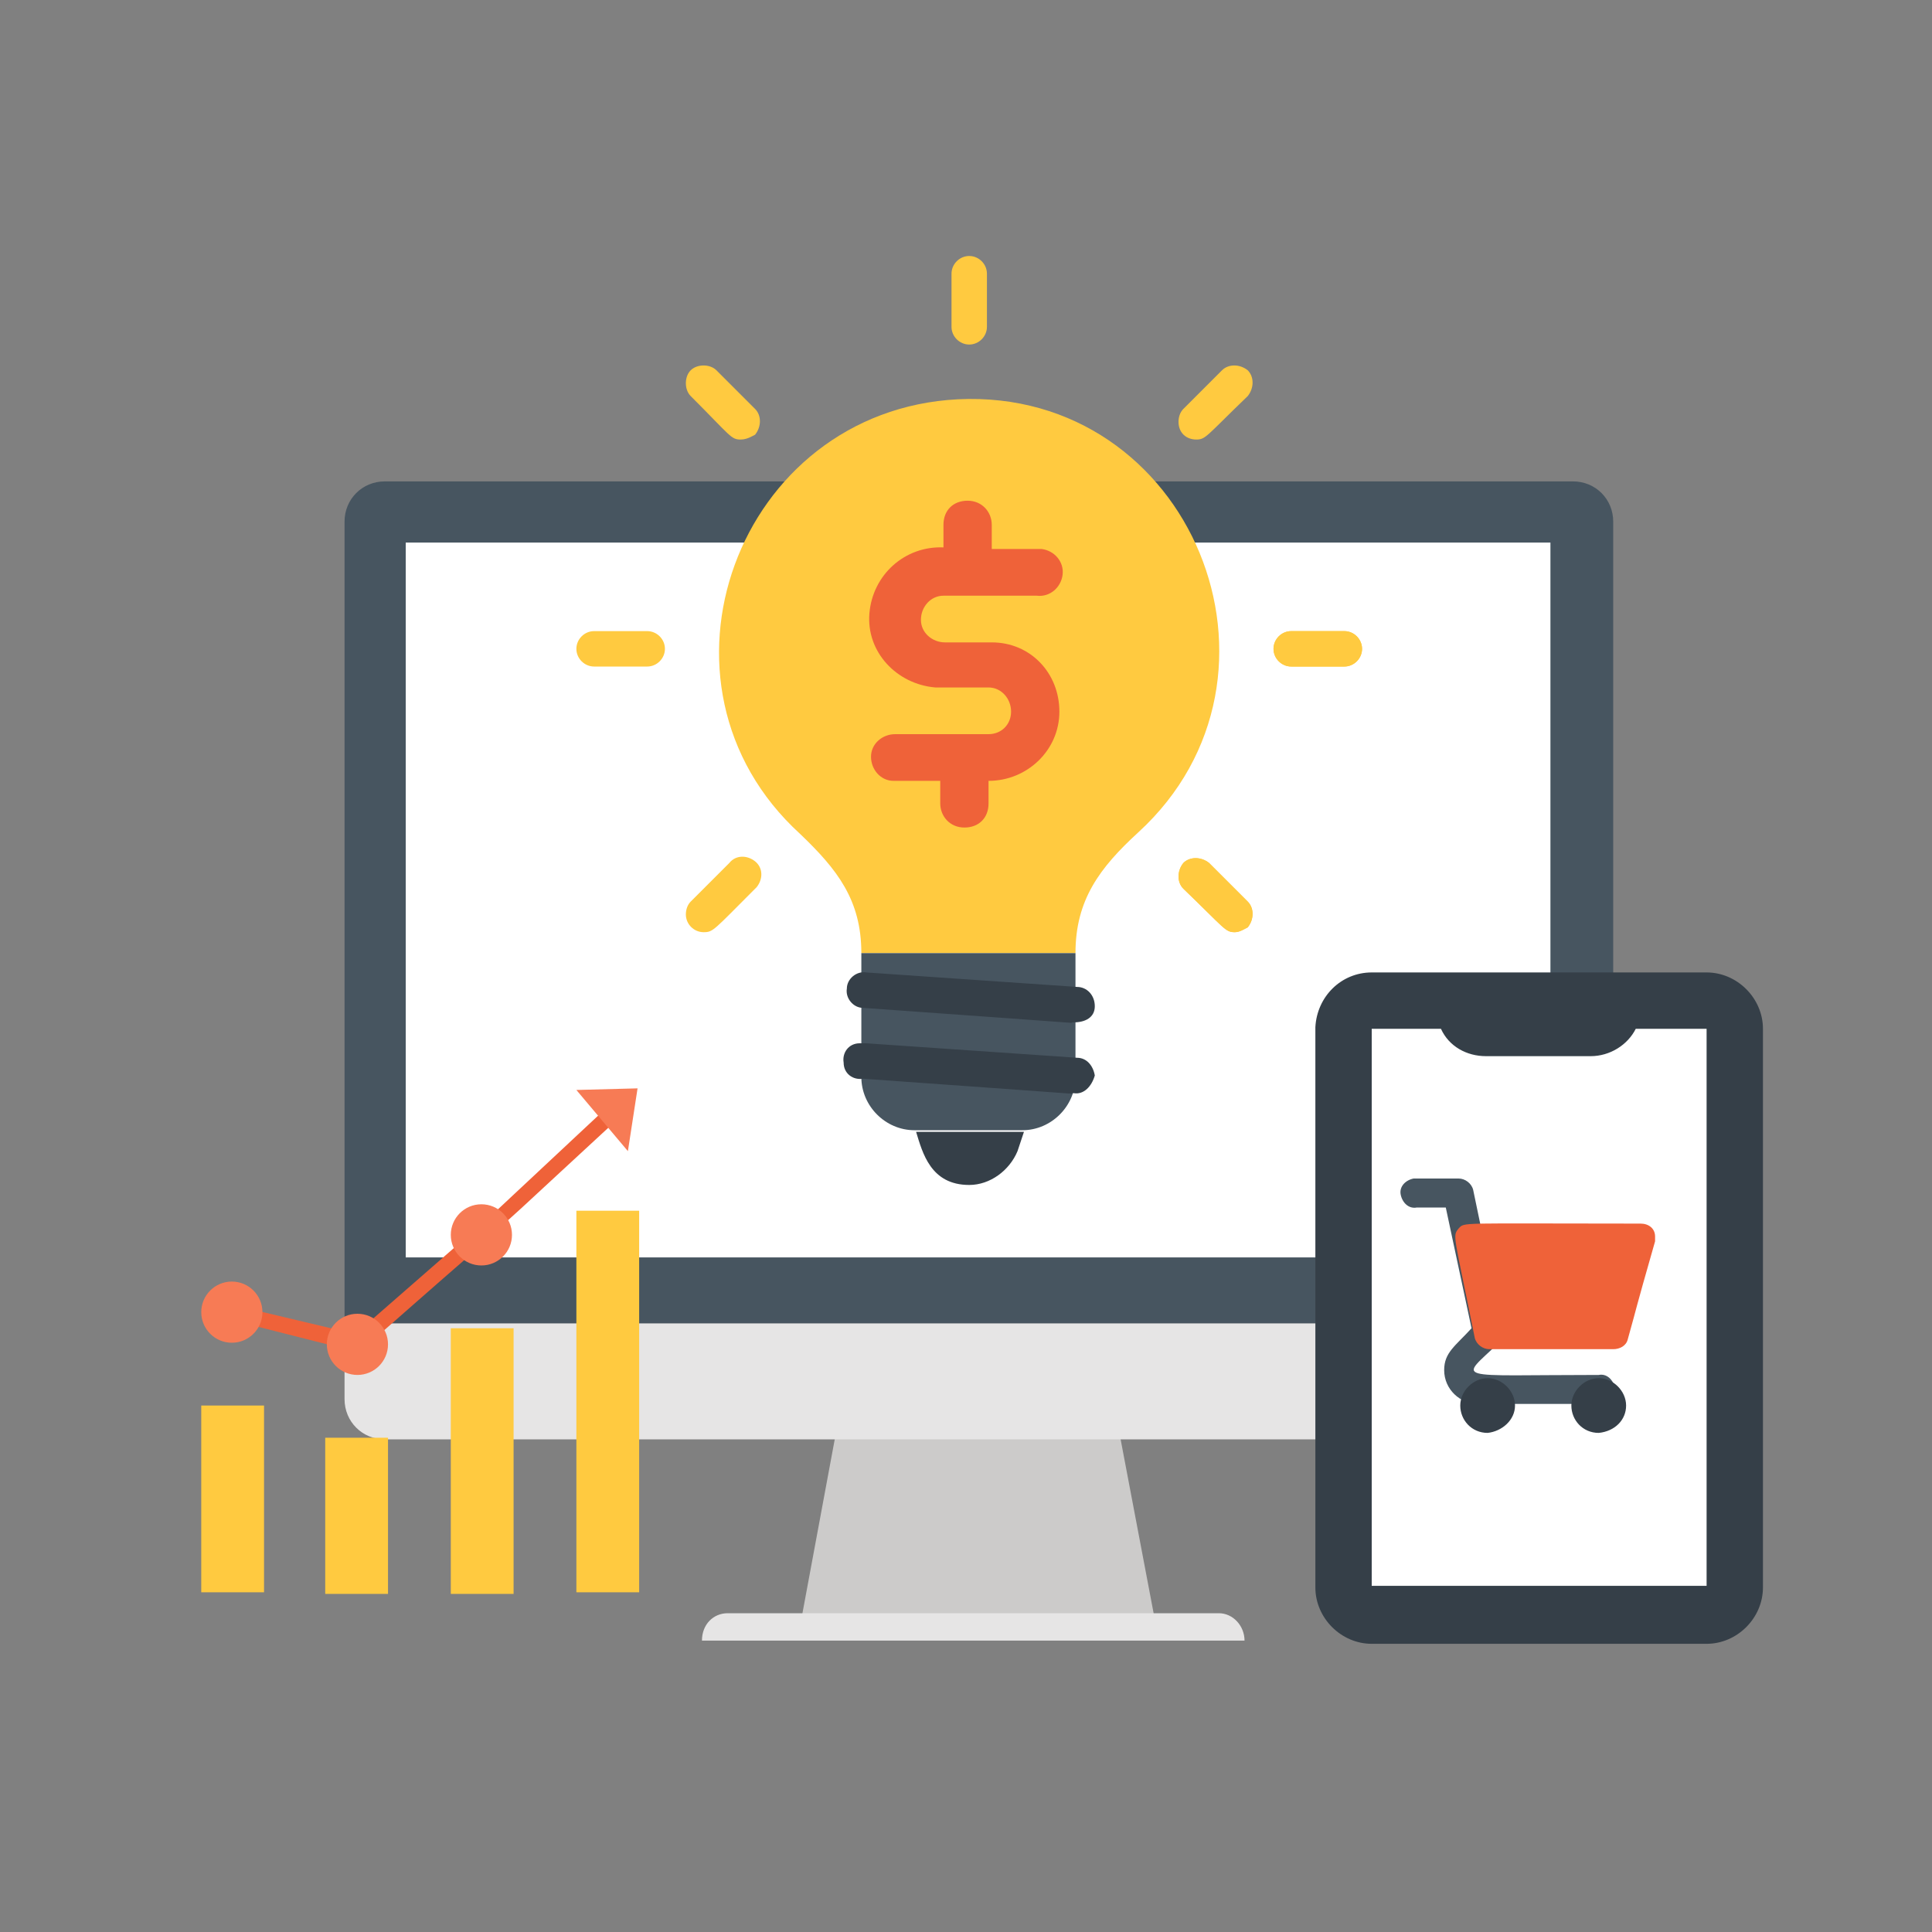 <?xml version="1.0" encoding="utf-8"?>
<!-- Generator: Adobe Illustrator 23.1.0, SVG Export Plug-In . SVG Version: 6.00 Build 0)  -->
<svg version="1.1" id="Layer_1" xmlns="http://www.w3.org/2000/svg" xmlns:xlink="http://www.w3.org/1999/xlink" x="0px" y="0px"
	 viewBox="0 0 120 120" style="enable-background:new 0 0 120 120;" xml:space="preserve">
<rect x="0" y="0" width="120" height="120" fill="#808080" stroke="none"/>
<style type="text/css">
	.st0{fill:#CCCBCA;}
	.st1{fill:#475560;}
	.st2{fill:#E6E5E5;}
	.st3{fill:#FFFFFF;}
	.st4{fill:#353F48;}
	.st5{fill:#EF6239;}
	.st6{fill:#FFCA40;}
	.st7{fill:none;stroke:#231F20;stroke-width:0.67;stroke-linecap:round;stroke-linejoin:round;}
	.st8{fill:none;}
	.st9{fill:#F77B55;}
</style>
<title>Asset 1</title>
<g>
	<g id="Layer_1-2">
		<polygon class="st0" points="52.2,87.5 49.6,101.5 71.9,101.5 69.3,87.8 		"/>
		<path class="st1" d="M97.7,29.9H23.9c-1.4,0-2.5,1.1-2.5,2.5l0,0v49.8h78.8V32.4C100.2,31,99.1,29.9,97.7,29.9L97.7,29.9z"/>
		<path class="st2" d="M21.4,82.1v4.8c0,1.4,1.1,2.5,2.5,2.5l0,0h73.8c1.4,0,2.5-1.1,2.5-2.5l0,0v-4.7H21.4V82.1z"/>
		<rect x="25.2" y="33.7" class="st3" width="71.1" height="44.4"/>
		<path class="st2" d="M43.6,101.9h33.7c0-0.9-0.7-1.7-1.6-1.7c0,0,0,0-0.1,0H45.2C44.3,100.2,43.6,100.9,43.6,101.9
			C43.6,101.8,43.6,101.8,43.6,101.9z"/>
		<path class="st4" d="M85.2,60.4H106c1.9,0,3.5,1.6,3.5,3.5v34.7c0,1.9-1.6,3.5-3.5,3.5H85.2c-1.9,0-3.5-1.6-3.5-3.5V63.8
			C81.8,61.9,83.3,60.4,85.2,60.4z"/>
		<path class="st3" d="M106,63.9v34.6H85.2V63.9h4.3c0.5,1.1,1.6,1.7,2.8,1.7h6.5c1.2,0,2.3-0.7,2.8-1.7H106z"/>
		<path class="st1" d="M99.3,87.2h-7.5c-1.1,0-2.1-0.9-2.1-2.1l0,0c0-1.1,0.7-1.5,1.7-2.6L89.8,75H88c-0.5,0.1-0.9-0.3-1-0.8
			s0.3-0.9,0.8-1c0.1,0,0.1,0,0.2,0h2.6c0.4,0,0.8,0.3,0.9,0.7c1.9,9.2,2,9,1.6,9.5c-2.5,2.4-3,2,6.2,2c0.5-0.1,0.9,0.3,1,0.8
			s-0.3,0.9-0.8,1C99.4,87.2,99.4,87.2,99.3,87.2L99.3,87.2z"/>
		<path class="st4" d="M99.3,89c-1,0-1.7-0.8-1.7-1.7s0.8-1.7,1.7-1.7s1.7,0.8,1.7,1.7C101,88.2,100.3,88.9,99.3,89L99.3,89z"/>
		<path class="st4" d="M92.4,89c-1,0-1.7-0.8-1.7-1.7s0.8-1.7,1.7-1.7s1.7,0.8,1.7,1.7C94.1,88.2,93.3,88.9,92.4,89L92.4,89z"/>
		<path class="st5" d="M102.8,77.1c-1.4,4.9-1,3.6-1.7,6.1c-0.1,0.4-0.5,0.6-0.9,0.6h-7.7c-0.4,0-0.8-0.3-0.9-0.7
			c-1.3-6.5-1.4-6.3-1-6.8c0.4-0.4-0.2-0.3,11.3-0.3c0.5,0,0.9,0.3,0.9,0.8l0,0C102.8,76.9,102.8,77,102.8,77.1z"/>
		<path class="st6" d="M70.7,51.7c-2.4,2.2-3.9,4.2-3.9,7.5H53.5c0-3.3-1.5-5.2-3.8-7.4c-10.2-9.3-3.9-26.3,9.8-27
			C74,24.1,81.3,42,70.7,51.7z"/>
		<path class="st5" d="M61.6,39.9h-2.9c-0.8,0-1.5-0.6-1.5-1.4c0-0.8,0.6-1.5,1.4-1.5l0,0h5.8c0.8,0.1,1.5-0.5,1.6-1.3
			s-0.5-1.5-1.3-1.6c-0.1,0-0.2,0-0.2,0h-2.9v-1.5c0-0.8-0.6-1.5-1.5-1.5s-1.5,0.6-1.5,1.5V34c-2.4-0.1-4.4,1.7-4.6,4.1
			s1.7,4.4,4.1,4.6c0.1,0,0.3,0,0.4,0h2.9c0.8,0,1.4,0.7,1.4,1.5s-0.6,1.4-1.4,1.4h-5.8c-0.8,0-1.5,0.6-1.5,1.4
			c0,0.8,0.6,1.5,1.4,1.5l0,0h2.9v1.4c0,0.8,0.6,1.5,1.5,1.5s1.5-0.6,1.5-1.5v-1.4c2.4,0,4.4-1.9,4.4-4.3S64,39.9,61.6,39.9
			L61.6,39.9z"/>
		<path class="st1" d="M53.5,59.2h13.3v7.7c0,1.8-1.5,3.3-3.3,3.3l0,0h-6.7c-1.8,0-3.3-1.5-3.3-3.3V59.2z"/>
		<path class="st4" d="M66.7,63.5c-1,0,3.8,0.3-13.1-0.9c-0.6,0-1.1-0.6-1-1.2c0-0.6,0.6-1.1,1.2-1l13.1,0.9c0.6,0,1.1,0.5,1.1,1.2
			S67.4,63.5,66.7,63.5L66.7,63.5z"/>
		<path class="st4" d="M66.7,67.9c-1,0,3.8,0.3-13.1-0.9c-0.6,0.1-1.2-0.3-1.2-1c-0.1-0.6,0.3-1.2,1-1.2c0.1,0,0.3,0,0.4,0l13.1,0.9
			c0.6,0,1,0.5,1.1,1.1C67.8,67.5,67.3,68,66.7,67.9C66.7,68,66.7,68,66.7,67.9z"/>
		<path class="st4" d="M60.2,73.6c-2.4,0-2.9-2-3.3-3.3h6.7l-0.4,1.2C62.7,72.7,61.5,73.6,60.2,73.6z"/>
		<path class="st6" d="M83.5,41.4h-3.3c-0.6,0-1.1-0.5-1.1-1.1s0.5-1.1,1.1-1.1l0,0h3.3c0.6,0,1.1,0.5,1.1,1.1S84.1,41.4,83.5,41.4z
			"/>
		<line class="st7" x1="36.9" y1="40.3" x2="40.2" y2="40.3"/>
		<path class="st6" d="M83.5,41.4h-3.3c-0.6,0-1.1-0.5-1.1-1.1s0.5-1.1,1.1-1.1l0,0h3.3c0.6,0,1.1,0.5,1.1,1.1S84.1,41.4,83.5,41.4z
			"/>
		<path class="st6" d="M40.2,41.4h-3.3c-0.6,0-1.1-0.5-1.1-1.1s0.5-1.1,1.1-1.1h3.3c0.6,0,1.1,0.5,1.1,1.1S40.8,41.4,40.2,41.4
			L40.2,41.4z"/>
		<line class="st8" x1="60.2" y1="17" x2="60.2" y2="20.3"/>
		<path class="st6" d="M59.1,20.3V17c0-0.6,0.5-1.1,1.1-1.1s1.1,0.5,1.1,1.1v3.3c0,0.6-0.5,1.1-1.1,1.1S59.1,20.9,59.1,20.3
			L59.1,20.3z"/>
		<path class="st6" d="M76.7,57.9c-0.6,0-0.6-0.2-3.2-2.7c-0.4-0.4-0.4-1.1,0-1.6c0.4-0.4,1.1-0.4,1.6,0l0,0l0,0l2.4,2.4
			c0.4,0.4,0.4,1.1,0,1.6C77.3,57.7,77,57.9,76.7,57.9z"/>
		<line class="st8" x1="43.7" y1="23.8" x2="46" y2="26.1"/>
		<path class="st6" d="M76.7,57.9c-0.6,0-0.6-0.2-3.2-2.7c-0.4-0.4-0.4-1.1,0-1.6c0.4-0.4,1.1-0.4,1.6,0l0,0l0,0l2.4,2.4
			c0.4,0.4,0.4,1.1,0,1.6C77.3,57.7,77,57.9,76.7,57.9z"/>
		<path class="st6" d="M46,27.3c-0.6,0-0.6-0.2-3.1-2.7c-0.4-0.4-0.4-1.2,0-1.6s1.2-0.4,1.6,0l2.4,2.4c0.4,0.4,0.4,1.1,0,1.6l0,0
			C46.7,27.1,46.4,27.3,46,27.3z"/>
		<line class="st7" x1="46" y1="54.4" x2="43.7" y2="56.8"/>
		<line class="st8" x1="76.7" y1="23.8" x2="74.3" y2="26.1"/>
		<path class="st6" d="M43.7,57.9c-0.6,0-1.1-0.5-1.1-1.1l0,0c0-0.3,0.1-0.6,0.3-0.8l2.4-2.4c0.4-0.5,1.1-0.5,1.6-0.1
			s0.5,1.1,0.1,1.6l-0.1,0.1C44.3,57.8,44.3,57.9,43.7,57.9z"/>
		<path class="st6" d="M74.3,27.3c-0.6,0-1.1-0.4-1.1-1.1c0-0.3,0.1-0.6,0.3-0.8l2.4-2.4c0.4-0.4,1.1-0.4,1.6,0
			c0.4,0.4,0.4,1.1,0,1.6l0,0C74.9,27.1,74.9,27.3,74.3,27.3z"/>
		<rect x="20.2" y="89.3" class="st6" width="3.9" height="9.7"/>
		<rect x="28" y="82.5" class="st6" width="3.9" height="16.5"/>
		<rect x="35.8" y="75.2" class="st6" width="3.9" height="23.7"/>
		<rect x="12.5" y="87.3" class="st6" width="3.9" height="11.6"/>
		<path class="st5" d="M30.6,76.5c-0.3,0-0.5-0.2-0.5-0.5l0,0c0-0.1,0.1-0.3,0.2-0.3l7.7-7.2c0.2-0.2,0.5-0.1,0.7,0.1s0.2,0.5,0,0.6
			C32.4,75,30.9,76.5,30.6,76.5z"/>
		<path class="st5" d="M22.9,83.3c-0.3,0-0.5-0.2-0.5-0.5c0-0.1,0.1-0.3,0.2-0.4l6.3-5.5c0.2-0.2,0.5-0.2,0.7,0s0.2,0.5,0,0.7
			C22.7,83.6,23.2,83.3,22.9,83.3z"/>
		<path class="st5" d="M21.2,83.7c-0.1,0,0.3,0.1-6-1.5c-0.2,0-0.4-0.3-0.3-0.6c0.1-0.3,0.3-0.4,0.6-0.3l5.9,1.4
			c0.3,0,0.5,0.3,0.4,0.6C21.8,83.6,21.5,83.8,21.2,83.7L21.2,83.7z"/>
		<circle class="st9" cx="14.4" cy="81.5" r="1.9"/>
		<circle class="st9" cx="22.2" cy="83.5" r="1.9"/>
		<circle class="st9" cx="29.9" cy="76.7" r="1.9"/>
		<polygon class="st9" points="39,71.5 35.8,67.7 39.6,67.6 		"/>
	</g>
</g>
</svg>
